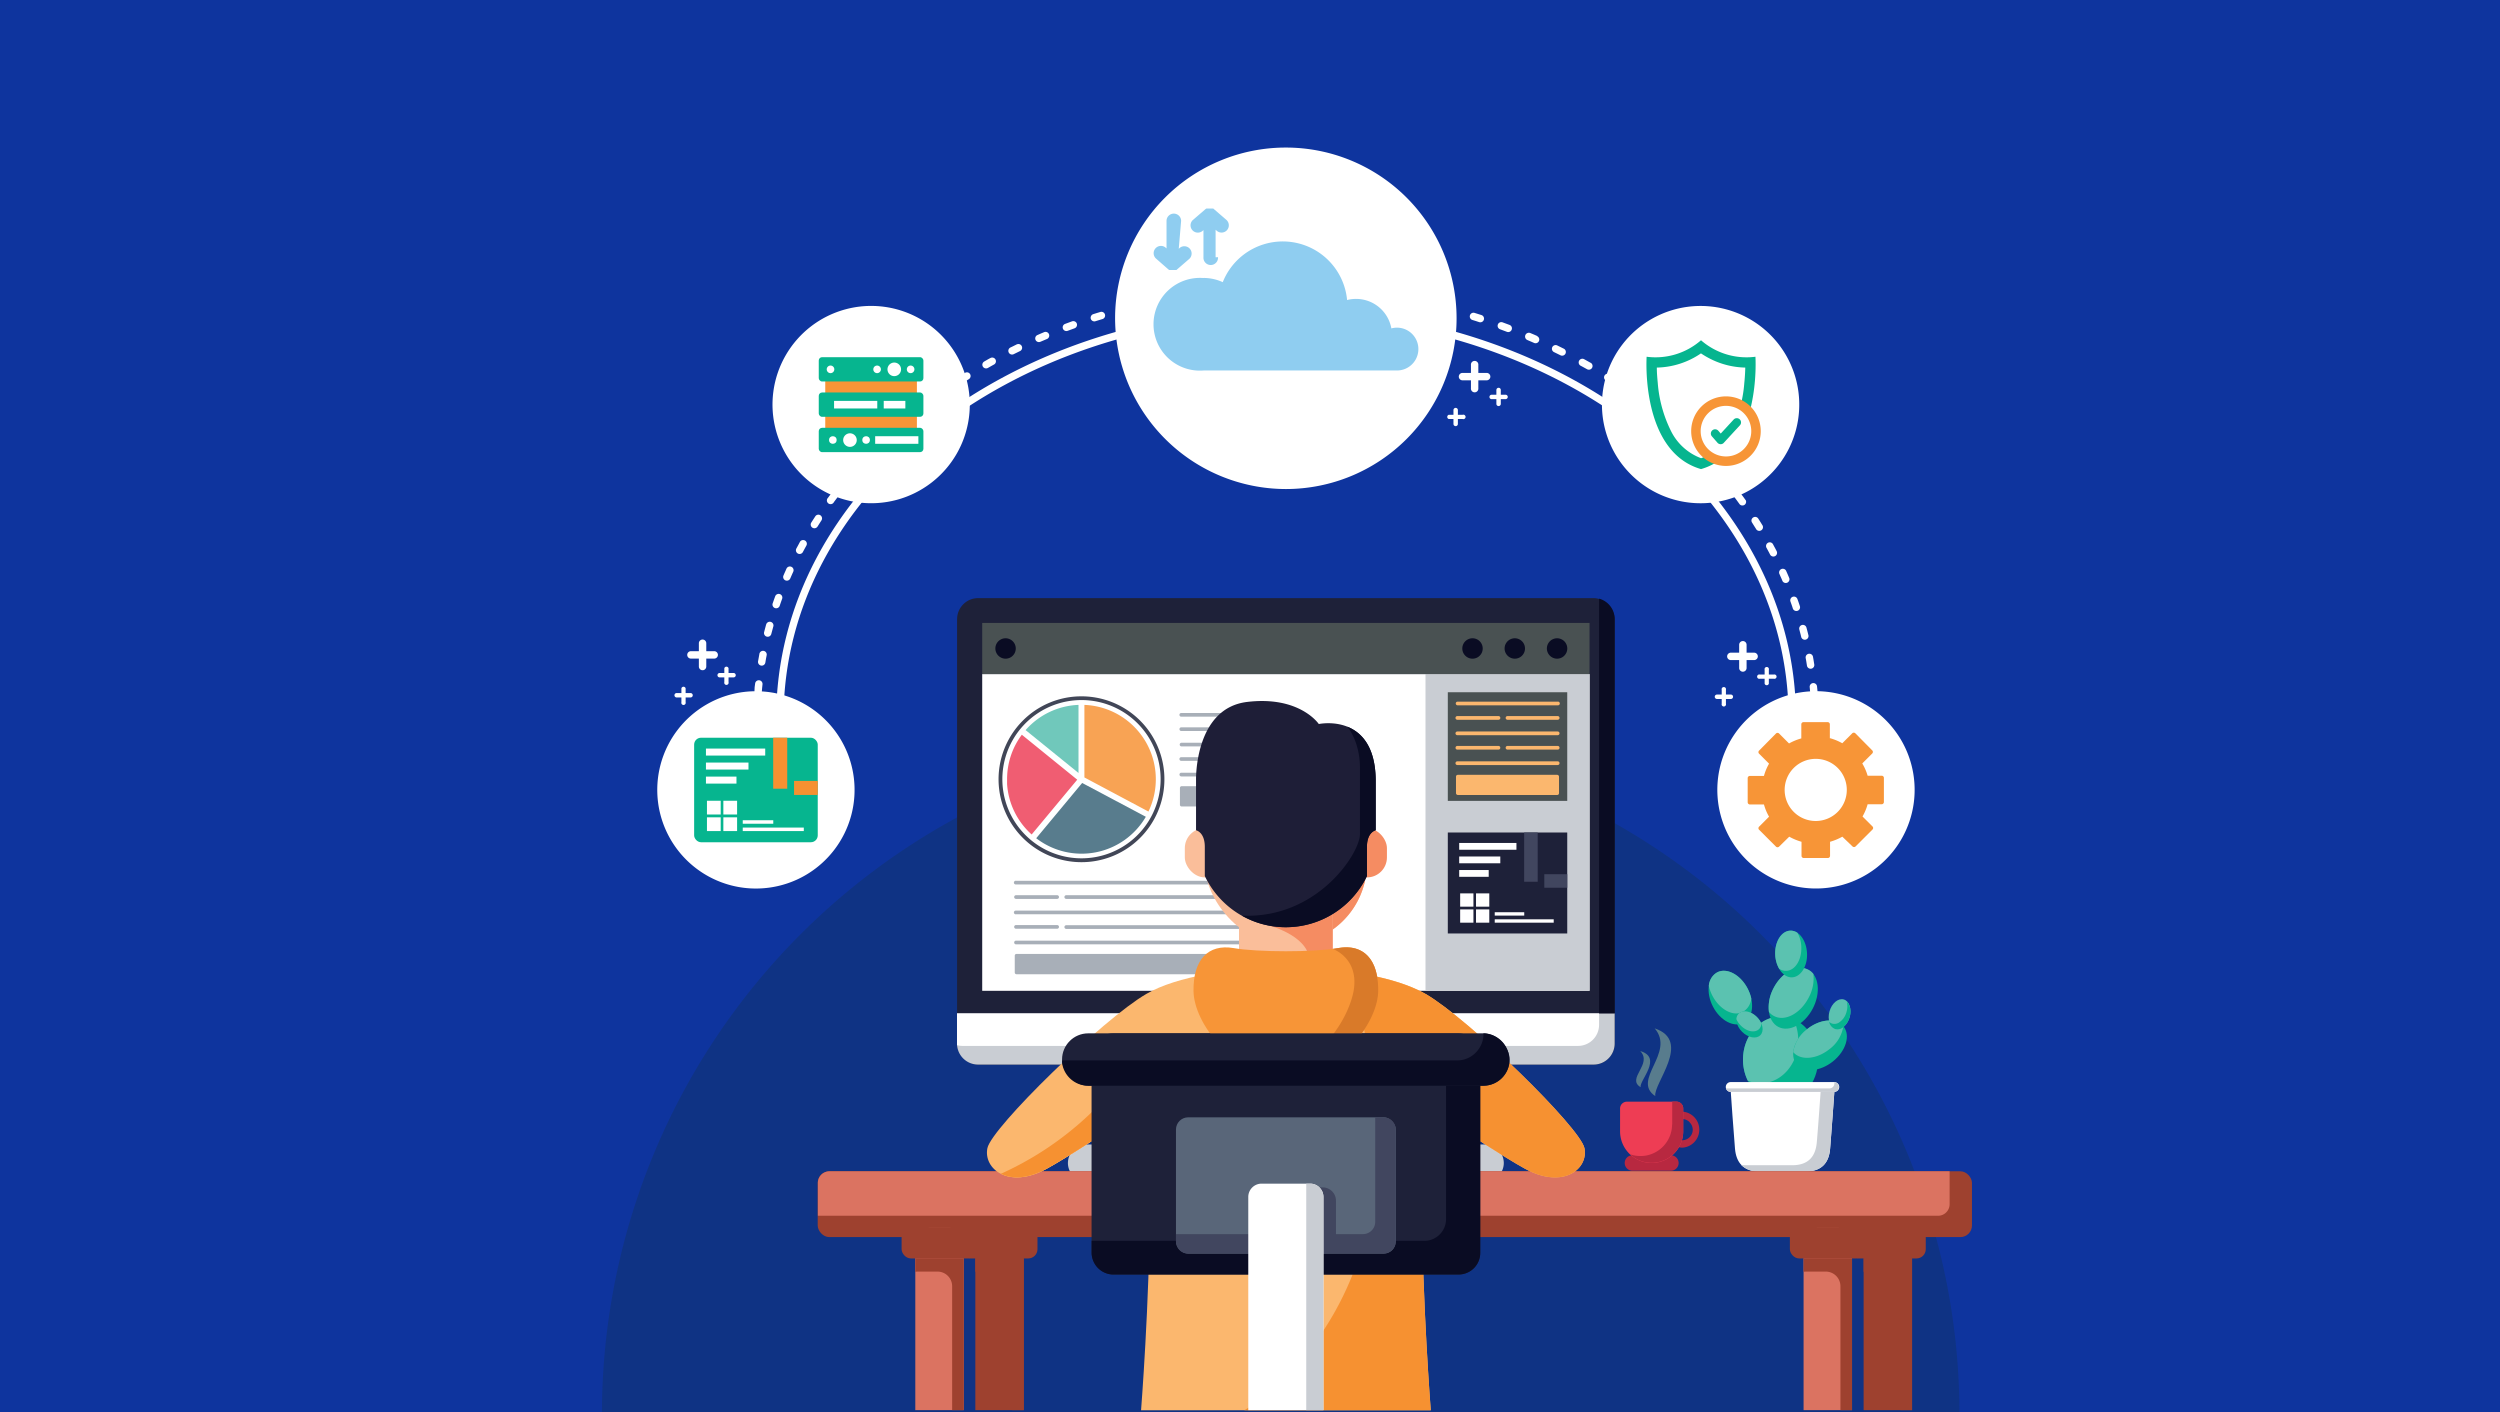 <?xml version="1.0" encoding="UTF-8"?>
<svg xmlns="http://www.w3.org/2000/svg" viewBox="0 0 593 335"><defs><style>.a{fill:#0e349e;}.b{fill:#0f3384;}.ab,.ad,.af,.ag,.ah,.ai,.ak,.al,.b,.c,.d,.e,.f,.g,.l,.m,.n,.o,.p,.t,.v,.w,.x,.y,.z{fill-rule:evenodd;}.c,.i{fill:#fff;}.d{fill:#b82840;}.e{fill:#ee3d54;}.f{fill:#587c8d;}.g,.j{fill:#c9cdd3;}.h{fill:#1e2139;}.k{fill:#495152;}.l,.r{fill:#06b58f;}.m{fill:#5bc2b0;}.n{fill:#0a0c23;}.o,.q{fill:#f79537;}.p{fill:#8fcdf0;}.ah,.s{fill:#f69131;}.t,.u{fill:#fbb76e;}.v{fill:#f8a354;}.w{fill:#f05d72;}.x{fill:#70c8bb;}.y{fill:#414657;}.z{fill:#a8afb8;}.aa,.al{fill:#9e412f;}.ab{fill:#db7361;}.ac,.af{fill:#fabe9a;}.ad,.ae{fill:#f58c62;}.ag{fill:#1e1e37;}.ai{fill:#d97a29;}.aj{fill:#596679;}.ak,.am{fill:#41465f;}</style></defs><title>blog-how-important-is-information-management-s</title><rect class="a" width="593" height="335"/><path class="b" d="M464.78,335.42h-322a161,161,0,1,1,322,0Z"/><path class="c" d="M185.87,170.23a.88.88,0,1,1-1.75,0c0-26.83,13.56-51.11,35.49-68.67S271.68,73.2,305,73.2,368.59,84,390.46,101.56,426,143.4,426,170.23a.88.88,0,1,1-1.75,0c0-26.27-13.31-50.07-34.83-67.31S338,75,305,75s-62.77,10.68-84.34,28S185.87,144,185.87,170.23Z"/><path class="c" d="M180.4,171a.88.88,0,1,1-1.76,0v-1.77a.88.88,0,0,1,1.76,0V171Zm251,0a.88.88,0,0,1-1.76,0v-1.08a.88.88,0,0,1,1.76,0V171Zm-.24-6.42a.89.89,0,0,1-.81.94.87.87,0,0,1-.94-.81l-.07-.87-.08-.85a.87.87,0,0,1,1.74-.18l.09.88.07.89Zm-.83-7.05a.88.88,0,1,1-1.73.29l-.06-.37-.1-.64-.13-.7a.88.88,0,0,1,1.73-.33l.13.74.1.64.06.37Zm-1.4-6.95a.88.88,0,1,1-1.7.43l-.11-.46-.16-.61-.16-.62a.87.87,0,1,1,1.69-.45l.17.63.16.63.11.45Zm-2-6.81a.88.88,0,0,1-1.67.56l-.16-.5-.21-.61-.19-.53a.89.89,0,0,1,.53-1.13.88.88,0,0,1,1.12.54l.2.55.21.61.17.51Zm-2.51-6.63a.88.88,0,0,1-1.61.69l-.23-.55-.26-.58-.2-.47a.88.88,0,1,1,1.6-.71l.21.47.26.6.23.55Zm-3-6.41a.87.87,0,0,1-.37,1.18.88.88,0,0,1-1.19-.38l-.31-.6-.5-.93a.88.88,0,1,1,1.54-.84l.2.38.31.57.32.62ZM418,124.51a.88.88,0,1,1-1.49.92l-.43-.68-.49-.79a.86.86,0,0,1,.26-1.21.87.87,0,0,1,1.21.26l.51.8.43.7Zm-3.92-5.89a.88.88,0,0,1-1.43,1l-.58-.8-.44-.6a.88.88,0,1,1,1.4-1l.46.61.59.82ZM409.74,113a.88.88,0,1,1-1.35,1.13l-.37-.45-.43-.51-.32-.38a.86.86,0,0,1,.09-1.23.87.87,0,0,1,1.24.09l.33.39.43.51.38.45Zm-4.69-5.29a.88.88,0,0,1-1.28,1.21l-.62-.66-.58-.6a.88.88,0,1,1,1.25-1.23l.59.61.64.67Zm-5-5a.88.88,0,1,1-1.19,1.29l-.48-.44-.8-.74a.85.85,0,0,1-.07-1.23.87.87,0,0,1,1.24-.07l.82.75.48.44Zm-5.32-4.66a.88.88,0,0,1,.12,1.24.87.87,0,0,1-1.23.12l-.89-.72-.47-.38a.87.87,0,0,1-.14-1.23.89.89,0,0,1,1.24-.14l.47.38.9.73Zm-5.59-4.33a.89.89,0,0,1,.2,1.23.88.88,0,0,1-1.23.19l-.85-.61-.56-.4a.88.88,0,1,1,1-1.44l.58.41.86.62Zm-5.83-4a.88.88,0,0,1,.27,1.21.89.89,0,0,1-1.22.27l-.87-.56-.59-.38a.87.87,0,0,1-.29-1.2.88.88,0,0,1,1.21-.29l.61.39.88.56Zm-6-3.67a.88.88,0,0,1,.33,1.2.87.87,0,0,1-1.19.33l-1-.55-.56-.3a.88.88,0,0,1,.85-1.54l1.54.86ZM371,82.74a.88.88,0,0,1-.78,1.57l-1.57-.77a.88.88,0,1,1,.77-1.58l1.58.78Zm-6.39-3a.88.88,0,0,1-.71,1.61l-.73-.32-.87-.37A.88.88,0,0,1,363,79l.88.37.75.33Zm-6.55-2.67a.86.86,0,0,1,.51,1.13.87.87,0,0,1-1.13.51l-1.07-.4-.56-.21a.87.87,0,1,1,.6-1.64l1.65.61Zm-6.66-2.34a.88.88,0,0,1-.54,1.68l-.79-.26-.87-.27a.88.88,0,0,1,.51-1.68l.89.28.8.25Zm-6.78-2a.88.88,0,0,1,.63,1.07.89.89,0,0,1-1.08.63L342.49,74a.87.87,0,0,1-.63-1.06.88.88,0,0,1,1.07-.64l1.7.45Zm-6.86-1.67a.86.86,0,0,1,.67,1,.87.87,0,0,1-1,.67l-1.71-.36a.88.88,0,1,1,.36-1.72l1.72.37Zm-6.93-1.35a.88.88,0,0,1-.29,1.73l-1.72-.28a.88.88,0,0,1,.27-1.73l.6.09,1.14.19Zm-7-1a.88.88,0,0,1-.21,1.75l-1.73-.21a.88.88,0,0,1-.78-1,.88.88,0,0,1,1-.78l1.75.2Zm-7-.69a.88.88,0,0,1,.81.94.89.89,0,0,1-.94.81L315,69.63a.88.88,0,0,1,.11-1.75l1.76.12Zm-7.06-.37a.88.88,0,1,1,0,1.75l-.67,0-1.08,0a.88.88,0,0,1,0-1.76l1.09,0,.67,0Zm-7-.06a.88.88,0,0,1,0,1.76h-.94l-.81,0a.87.87,0,0,1-.9-.85.88.88,0,0,1,.85-.9l.83,0,.94,0Zm-7.06.27a.87.87,0,0,1,.93.82.88.88,0,0,1-.82.93L294,69.7a.88.88,0,0,1-.94-.81.89.89,0,0,1,.81-.94l.62,0,1.14-.07Zm-7,.58a.88.88,0,0,1,.19,1.74l-1.74.2a.88.88,0,1,1-.21-1.75l1.76-.19Zm-7,.91a.88.88,0,1,1,.27,1.73l-1.72.27a.88.88,0,1,1-.29-1.73l1.74-.27Zm-6.95,1.23a.88.88,0,1,1,.35,1.72l-1.71.35a.87.87,0,0,1-.37-1.71c.58-.13,1.15-.25,1.73-.36Zm-6.89,1.56a.88.88,0,1,1,.44,1.7l-1,.26-.68.18a.88.88,0,0,1-.45-1.7l.68-.18,1-.26ZM261,74a.87.87,0,0,1,1.09.58.87.87,0,0,1-.58,1.1l-.79.24-.87.27a.88.88,0,0,1-1.11-.56.9.9,0,0,1,.57-1.11l.89-.28L261,74Zm-6.71,2.22a.89.89,0,0,1,1.13.53.88.88,0,0,1-.53,1.12l-1.64.6a.87.87,0,1,1-.61-1.64l1.16-.43.49-.18Zm-6.58,2.55a.88.88,0,0,1,.68,1.62l-.81.34-.8.34a.87.87,0,1,1-.7-1.6l.82-.36.81-.34Zm-6.45,2.89a.88.88,0,0,1,.76,1.58l-1.57.77a.88.88,0,0,1-.78-1.58l.56-.27,1-.5ZM235,84.89a.88.88,0,0,1,.84,1.54l-.51.28-1,.57a.89.89,0,0,1-1.2-.33.88.88,0,0,1,.33-1.2l1-.58.52-.28Zm-6.11,3.56a.87.87,0,1,1,.93,1.48l-.57.36-.91.57a.88.88,0,0,1-.95-1.47l.93-.59.57-.35Zm-5.91,3.88a.88.88,0,0,1,1,1.44l-.55.38-.88.63a.88.88,0,0,1-1.22-.2.87.87,0,0,1,.19-1.22l.9-.64.54-.39Zm-5.67,4.22a.88.88,0,0,1,1.09,1.37l-.45.36L217,99a.88.88,0,0,1-1.11-1.36l.93-.75.45-.36Zm-5.42,4.55a.88.88,0,1,1,1.18,1.3l-.81.73-.49.45a.88.88,0,0,1-1.19-1.3l.5-.45.81-.73ZM206.71,106A.88.88,0,1,1,208,107.2l-.57.59-.64.66a.88.88,0,0,1-1.24,0,.87.87,0,0,1,0-1.24l.65-.68.58-.59Zm-4.81,5.19a.88.88,0,1,1,1.33,1.15l-.32.37-.43.5-.38.45a.88.88,0,0,1-1.24.11.87.87,0,0,1-.11-1.23l.39-.46.44-.51.32-.38Zm-4.45,5.5a.88.88,0,0,1,1.4,1l-.45.61-.59.79a.88.88,0,1,1-1.42-1l.6-.81.46-.61Zm-4.07,5.8a.87.87,0,0,1,1.21-.27.89.89,0,0,1,.26,1.22l-.51.79-.42.67a.88.88,0,0,1-1.5-.92l.44-.69.52-.8Zm-3.65,6.07a.88.88,0,0,1,1.55.84l-.21.38-.31.57-.31.58a.88.88,0,0,1-1.18.38.89.89,0,0,1-.38-1.19l.33-.6.31-.58.2-.38Zm-3.18,6.33a.88.88,0,0,1,1.61.72l-.22.48-.26.59-.23.53a.88.88,0,0,1-1.16.45.87.87,0,0,1-.45-1.15l.23-.54.27-.6.21-.48Zm-2.68,6.57a.88.88,0,0,1,1.12-.54.87.87,0,0,1,.53,1.12l-.2.56-.21.6-.16.49a.88.88,0,0,1-1.67-.57l.17-.49.22-.62.2-.55Zm-2.15,6.75a.88.88,0,1,1,1.69.46l-.17.63-.27,1a.88.88,0,1,1-1.7-.43l.11-.44.17-.63.17-.64Zm-1.6,6.91a.88.88,0,1,1,1.73.32l-.14.72-.17,1a.87.87,0,0,1-1,.72.89.89,0,0,1-.73-1l.18-1,.13-.73Zm-1,7a.88.88,0,0,1,1.75.18l-.09.87-.07.86a.88.88,0,0,1-.95.8.86.86,0,0,1-.8-.94L179,163Z"/><path class="d" d="M399,263.68a4.28,4.28,0,0,1,0,8.55,4.28,4.28,0,0,1,0-8.55Zm1.78,2.5a2.48,2.48,0,0,0-1.78-.74,2.51,2.51,0,0,0-2.51,2.52,2.49,2.49,0,0,0,2.51,2.51,2.51,2.51,0,0,0,2.52-2.51A2.48,2.48,0,0,0,400.74,266.18Z"/><path class="d" d="M387.22,277.7h9.11a1.84,1.84,0,0,0,1.84-1.84h0a1.84,1.84,0,0,0-1.84-1.83h-9.11a1.84,1.84,0,0,0-1.84,1.83h0A1.84,1.84,0,0,0,387.22,277.7Z"/><path class="e" d="M399.26,267.44v.93a7.51,7.51,0,0,1-7.49,7.49h0a7.51,7.51,0,0,1-7.49-7.49v-5.44a1.62,1.62,0,0,1,1.61-1.61h11.76a1.62,1.62,0,0,1,1.61,1.61Z"/><path class="d" d="M389.13,274.24Zm7.49-7.49A7.53,7.53,0,0,1,390.9,274a7.39,7.39,0,0,1-1.77.21,7.48,7.48,0,0,1-1.78-.21c-.24-.06-.48-.14-.72-.22l.27.24a7.49,7.49,0,0,0,12.36-5.68v-5.44a1.62,1.62,0,0,0-1.61-1.61h-1v5.43Z"/><path class="f" d="M392.63,260c-5.73-3.87,4.85-10.26-.14-16.07C401.43,246.9,392.14,257,392.63,260Z"/><path class="f" d="M389.15,257.88c-3.46-2.06,2.93-5.47-.09-8.57C394.46,250.88,388.85,256.25,389.15,257.88Z"/><path class="g" d="M257.7,280.26h94.61a4.41,4.41,0,0,0,4.39-4.4h0a4.41,4.41,0,0,0-4.39-4.39H257.7a4.41,4.41,0,0,0-4.39,4.39h0A4.41,4.41,0,0,0,257.7,280.26Z"/><rect class="h" x="227.02" y="141.87" width="155.98" height="110.65" rx="5" ry="5"/><path class="g" d="M383,240.38v7.14a5,5,0,0,1-5,5H232a5,5,0,0,1-5-5v-7.14Z"/><path class="c" d="M227,247.91c0-.13,0-.26,0-.39v-7.14H379.3v2.71a5,5,0,0,1-5,5h-146A5,5,0,0,1,227,247.91Z"/><rect class="i" x="232.98" y="159.89" width="144.06" height="75.13"/><rect class="j" x="338.13" y="159.89" width="38.9" height="75.13"/><rect class="k" x="232.98" y="147.76" width="144.06" height="12.14"/><path class="l" d="M422.35,261.54c4.91,0,8.91-4.59,8.91-10.21s-4-10.2-8.91-10.2-8.91,4.58-8.91,10.2S417.44,261.54,422.35,261.54Z"/><path class="m" d="M422.35,241.13a7.85,7.85,0,0,1,3.06.62,11.32,11.32,0,0,1,1.13,5c0,5.64-4,10.21-8.91,10.21a7.93,7.93,0,0,1-3.06-.62,11.4,11.4,0,0,1-1.13-5C413.44,245.7,417.43,241.13,422.35,241.13Z"/><path class="l" d="M407.32,230.64c2.27-1.18,5.51.55,7.23,3.86s1.28,7-1,8.14-5.51-.54-7.23-3.86S405.05,231.82,407.32,230.64Z"/><path class="m" d="M407.32,230.64c2.27-1.18,5.51.54,7.23,3.86a10.21,10.21,0,0,1,.85,2.3,4.05,4.05,0,0,1-2,3.22c-2.27,1.18-5.5-.54-7.23-3.86a9.7,9.7,0,0,1-.84-2.3A4,4,0,0,1,407.32,230.64Z"/><path class="l" d="M412.4,240.45c1-1,2.9-.63,4.32.77s1.8,3.34.84,4.32-2.89.63-4.32-.78S411.44,241.42,412.4,240.45Z"/><path class="m" d="M412.4,240.45c1-1,2.9-.63,4.32.77a4.88,4.88,0,0,1,1.08,1.56,1.89,1.89,0,0,1-.53,1.3c-1,1-2.9.63-4.32-.78a4.89,4.89,0,0,1-1.08-1.55A2,2,0,0,1,412.4,240.45Z"/><path class="l" d="M437.29,243.47c1.7,2.12.57,5.83-2.52,8.3s-7,2.75-8.66.64-.56-5.83,2.53-8.29S435.6,241.36,437.29,243.47Z"/><path class="m" d="M425.35,249.56a8.34,8.34,0,0,1,3.29-5.44c3.05-2.45,6.88-2.75,8.6-.71a8.36,8.36,0,0,1-3.29,5.45C430.9,251.3,427.07,251.61,425.35,249.56Z"/><path class="m" d="M437.34,237.07c-1.32-.37-2.83.89-3.38,2.81s.09,3.8,1.41,4.17,2.83-.88,3.37-2.81S438.66,237.45,437.34,237.07Z"/><path class="l" d="M428.88,230c-2.57-1.34-6.23.61-8.18,4.36s-1.44,7.88,1.12,9.22,6.23-.62,8.18-4.37S431.45,231.3,428.88,230Z"/><path class="m" d="M428.88,230c-2.57-1.34-6.23.61-8.18,4.36a9.64,9.64,0,0,0-1.11,5.66,3.68,3.68,0,0,0,1.24,1c2.57,1.34,6.23-.61,8.18-4.36a9.58,9.58,0,0,0,1.12-5.66A3.72,3.72,0,0,0,428.88,230Z"/><path class="l" d="M424.64,220.75c-2.1.09-3.69,2.64-3.56,5.7s1.94,5.47,4,5.38,3.69-2.64,3.55-5.7S426.73,220.66,424.64,220.75Z"/><path class="m" d="M424.64,220.75c-2.1.09-3.69,2.64-3.56,5.7a7.37,7.37,0,0,0,.93,3.33,2.79,2.79,0,0,0,1.71.5c2.1-.08,3.69-2.64,3.55-5.7a7.21,7.21,0,0,0-.92-3.32A2.83,2.83,0,0,0,424.64,220.75Z"/><path class="l" d="M438,240a4.27,4.27,0,0,1-1.87,2.6,2,2,0,0,1-1.5.21,1.82,1.82,0,0,1-.75-.43,2.25,2.25,0,0,0,1.47,1.72,2.12,2.12,0,0,0,1.85-.44l.11-.09a4.53,4.53,0,0,0,1.41-2.28,3.82,3.82,0,0,0-.65-3.73A4.74,4.74,0,0,1,438,240Z"/><path class="c" d="M434.26,258.24l.85.76s-.73,10.22-1,13.48-1.95,5.39-5.83,5.39H417.37c-3.88,0-5.54-2.12-5.83-5.39s-1-13.48-1-13.48l.85-.76,11.45,0Z"/><path class="i" d="M410.52,256.67h24.59a1.16,1.16,0,0,1,1.16,1.16v0a1.17,1.17,0,0,1-1.17,1.17H410.52a1.16,1.16,0,0,1-1.16-1.16v0A1.16,1.16,0,0,1,410.52,256.67Z"/><path class="g" d="M434,258.17H409.41a1.16,1.16,0,0,0,1.11.83h24.59a1.17,1.17,0,0,0,0-2.33h0a.88.88,0,0,1,0,.33A1.17,1.17,0,0,1,434,258.17Z"/><path class="g" d="M435.11,259h-3.26c-.21,3-.68,9.49-.91,12-.29,3.26-1.95,5.39-5.82,5.39h-10.9a9.65,9.65,0,0,1-1.23-.08,5.68,5.68,0,0,0,4.38,1.59h10.89c3.88,0,5.54-2.12,5.83-5.39S435.11,259,435.11,259Z"/><path class="n" d="M238.51,156.24a2.42,2.42,0,1,0-2.41-2.42A2.43,2.43,0,0,0,238.51,156.24Z"/><path class="n" d="M349.27,156.24a2.42,2.42,0,1,0-2.41-2.42A2.42,2.42,0,0,0,349.27,156.24Z"/><path class="n" d="M359.3,156.24a2.42,2.42,0,1,0-2.41-2.42A2.43,2.43,0,0,0,359.3,156.24Z"/><path class="n" d="M369.33,156.24a2.42,2.42,0,1,0-2.41-2.42A2.43,2.43,0,0,0,369.33,156.24Z"/><path class="n" d="M379.3,142v98.34H383V146.86A5,5,0,0,0,379.3,142Z"/><path class="c" d="M305,116a40.5,40.5,0,1,0-40.5-40.5A40.57,40.57,0,0,0,305,116Z"/><path class="c" d="M451,199.08a23.4,23.4,0,1,1-8.56-32A23.4,23.4,0,0,1,451,199.08Z"/><path class="c" d="M423.66,84.29a23.4,23.4,0,1,1-32-8.57A23.41,23.41,0,0,1,423.66,84.29Z"/><path class="c" d="M226.89,107.69a23.4,23.4,0,1,1-8.57-32A23.41,23.41,0,0,1,226.89,107.69Z"/><path class="o" d="M434.08,175.1a12.83,12.83,0,0,1,2.91,1.2l2.36-2.36a.53.53,0,0,1,.74,0l4,4.05a.51.51,0,0,1,0,.74l-2.36,2.36A12.24,12.24,0,0,1,443,184h3.33a.52.52,0,0,1,.53.52v5.72a.53.53,0,0,1-.53.53H443a12.34,12.34,0,0,1-1.21,2.9l2.36,2.36a.51.51,0,0,1,0,.74l-4,4a.53.53,0,0,1-.74,0L437,198.46a13.33,13.33,0,0,1-2.91,1.21V203a.52.52,0,0,1-.52.52h-5.72a.52.52,0,0,1-.53-.52v-3.33a13.33,13.33,0,0,1-2.91-1.21L422,200.82a.53.53,0,0,1-.74,0l-4-4a.51.51,0,0,1,0-.74l2.36-2.36a12.34,12.34,0,0,1-1.21-2.9h-3.33a.53.53,0,0,1-.53-.53v-5.72a.52.52,0,0,1,.53-.52h3.33a12.24,12.24,0,0,1,1.21-2.91l-2.36-2.36a.51.51,0,0,1,0-.74l4-4.05a.53.53,0,0,1,.74,0l2.36,2.36a12.83,12.83,0,0,1,2.91-1.2v-3.34a.52.52,0,0,1,.53-.52h5.72a.52.52,0,0,1,.52.52v3.34ZM430.7,180a7.37,7.37,0,1,0,7.36,7.36A7.36,7.36,0,0,0,430.7,180Z"/><path class="p" d="M285.49,65.93a11,11,0,0,1,4.55,1,15.32,15.32,0,0,1,29.49,4.24,8.37,8.37,0,0,1,2.14-.27,8.5,8.5,0,0,1,8.36,7,4.85,4.85,0,0,1,1.33-.18,5.08,5.08,0,0,1,0,10.16H285.49a11,11,0,1,1,0-21.93Zm2.85-4.9V54.5l.29.25a1.72,1.72,0,1,0,2.25-2.61l-3.09-2.67-.05,0v0h0l0,0h0l0,0h0l0,0h0v0h-.05l0,0h-.09l0,0h0l0,0h-.41l-.25,0h-.52l-.07,0h-.1l0,0h-.11l-.18.12,0,0,0,0h0v0l0,0v0l0,0h0l-3.05,2.63a1.73,1.73,0,0,0,2.26,2.61l.29-.25V61a1.73,1.73,0,1,0,3.45,0Zm-8.18-8.63a1.73,1.73,0,0,0-3.46,0v6.53l-.28-.25a1.73,1.73,0,0,0-2.26,2.61l3,2.63h0l0,0,0,0,0,0,0,0h0l0,0,0,0,.19.12h.23l.07,0h0l0,0h.45l.25,0h.4l0,0h.12l0,0h.08l0,0h.05l0,0h0l0,0h0v0l.05,0,3.09-2.67a1.73,1.73,0,0,0-2.26-2.61l-.28.25Z"/><path class="l" d="M403.48,80.71a16.42,16.42,0,0,0,12.91,3.91s1.5,22.49-12.91,26.65c-14.4-4.16-12.9-26.65-12.9-26.65A16.41,16.41,0,0,0,403.48,80.71Z"/><path class="c" d="M393,87.19c0,1.23.11,2.48.22,3.63a30.8,30.8,0,0,0,3.1,11.34,13.08,13.08,0,0,0,7.18,6.53,12.36,12.36,0,0,0,6.16-4.85,16.08,16.08,0,0,0,1-1.68,30.74,30.74,0,0,0,3.09-11.33c.12-1.15.2-2.4.23-3.64a19.16,19.16,0,0,1-8.15-2,20.13,20.13,0,0,1-2.36-1.37A19.15,19.15,0,0,1,393,87.19Z"/><path class="o" d="M409.4,110.52a8.25,8.25,0,1,0-8.25-8.24A8.25,8.25,0,0,0,409.4,110.52Z"/><path class="c" d="M409.4,108.27a6,6,0,1,0-6-6A6,6,0,0,0,409.4,108.27Z"/><path class="l" d="M406.06,103.5a1,1,0,1,1,1.53-1.32l.57.66,3.06-3.32a1,1,0,1,1,1.49,1.36l-3.91,4.24a1,1,0,0,1-1.42-.11Z"/><rect class="q" x="195.75" y="88.52" width="21.74" height="14.94"/><rect class="r" x="194.21" y="84.72" width="24.82" height="5.77" rx="0.79" ry="0.79"/><rect class="r" x="194.21" y="93.1" width="24.82" height="5.77" rx="0.79" ry="0.79"/><rect class="r" x="194.21" y="101.48" width="24.82" height="5.77" rx="0.79" ry="0.79"/><path class="c" d="M197,88.51a.9.9,0,1,0,0-1.8.9.9,0,1,0,0,1.8Z"/><path class="c" d="M212.12,89.22a1.61,1.61,0,1,0-1.61-1.61A1.61,1.61,0,0,0,212.12,89.22Z"/><path class="c" d="M208.05,88.51a.9.9,0,1,0-.9-.9A.9.9,0,0,0,208.05,88.51Z"/><path class="c" d="M216,88.51a.9.9,0,1,0-.9-.9A.9.9,0,0,0,216,88.51Z"/><path class="c" d="M201.61,106a1.61,1.61,0,1,0-1.61-1.61A1.62,1.62,0,0,0,201.61,106Z"/><circle class="i" cx="197.55" cy="104.37" r="0.9"/><circle class="i" cx="205.44" cy="104.37" r="0.9"/><rect class="i" x="207.59" y="103.47" width="10.25" height="1.8"/><rect class="i" x="197.84" y="95.09" width="10.25" height="1.8"/><rect class="i" x="209.62" y="95.09" width="5.13" height="1.8"/><path class="c" d="M199.58,175.68a23.4,23.4,0,1,1-32-8.57A23.4,23.4,0,0,1,199.58,175.68Z"/><rect class="r" x="164.65" y="174.99" width="29.32" height="24.79" rx="1.63" ry="1.63"/><rect class="s" x="188.35" y="185.23" width="5.63" height="3.33"/><rect class="s" x="183.4" y="174.99" width="3.33" height="12.09"/><rect class="i" x="167.45" y="177.56" width="14.06" height="1.66"/><rect class="i" x="167.45" y="180.88" width="10.09" height="1.66"/><rect class="i" x="167.45" y="184.21" width="7.24" height="1.66"/><rect class="i" x="176.18" y="194.56" width="7.24" height="0.83"/><rect class="i" x="176.18" y="196.3" width="14.48" height="0.83"/><rect class="i" x="167.69" y="189.94" width="3.26" height="3.26"/><rect class="i" x="171.58" y="189.94" width="3.26" height="3.26"/><rect class="i" x="167.69" y="193.87" width="3.26" height="3.26"/><rect class="i" x="171.58" y="193.87" width="3.26" height="3.26"/><path class="c" d="M165.77,152.58a.88.88,0,0,1,1.76,0v5.52a.88.88,0,0,1-1.76,0Z"/><path class="c" d="M169.41,154.46a.88.88,0,0,1,0,1.76h-5.52a.88.88,0,0,1,0-1.76Z"/><path class="c" d="M161.63,163.27a.52.52,0,0,1,1,0v3.29a.52.52,0,1,1-1,0Z"/><path class="c" d="M163.8,164.39a.53.53,0,0,1,.52.53.52.52,0,0,1-.52.52h-3.3a.52.52,0,0,1-.52-.52.52.52,0,0,1,.52-.53Z"/><path class="c" d="M171.81,158.51a.52.52,0,0,1,1,0v3.29a.52.52,0,1,1-1,0Z"/><path class="c" d="M174,159.63a.53.53,0,0,1,.52.53.52.52,0,0,1-.52.52h-3.3a.52.52,0,0,1-.52-.52.53.53,0,0,1,.52-.53Z"/><path class="c" d="M348.91,86.58a.88.88,0,1,1,1.75,0v5.51a.88.88,0,1,1-1.75,0Z"/><path class="c" d="M352.54,88.46a.88.88,0,1,1,0,1.75H347a.88.88,0,1,1,0-1.75Z"/><path class="c" d="M344.76,97.27a.52.52,0,0,1,.53-.52.52.52,0,0,1,.52.52v3.29a.52.52,0,0,1-.52.52.52.52,0,0,1-.53-.52Z"/><path class="c" d="M346.93,98.39a.53.53,0,1,1,0,1h-3.29a.53.53,0,0,1,0-1Z"/><path class="c" d="M354.94,92.51a.53.53,0,0,1,.53-.53.52.52,0,0,1,.52.53V95.8a.52.52,0,0,1-.52.52.52.52,0,0,1-.53-.52Z"/><path class="c" d="M357.11,93.63a.52.52,0,0,1,.53.52.53.53,0,0,1-.53.53h-3.29a.52.52,0,0,1-.52-.53.52.52,0,0,1,.52-.52Z"/><path class="c" d="M412.53,152.94a.88.88,0,1,1,1.76,0v5.51a.88.88,0,1,1-1.76,0Z"/><path class="c" d="M416.17,154.82a.88.88,0,0,1,0,1.75h-5.52a.88.88,0,1,1,0-1.75Z"/><path class="c" d="M408.39,163.63a.52.52,0,1,1,1,0v3.29a.52.52,0,1,1-1,0Z"/><path class="c" d="M410.56,164.75a.52.52,0,0,1,.52.52.52.52,0,0,1-.52.53h-3.3a.53.53,0,0,1-.52-.53.52.52,0,0,1,.52-.52Z"/><path class="c" d="M418.57,158.87a.52.52,0,1,1,1,0v3.29a.52.52,0,0,1-1,0Z"/><path class="c" d="M420.74,160a.52.52,0,1,1,0,1h-3.29a.52.52,0,1,1,0-1Z"/><rect class="k" x="343.42" y="164.2" width="28.33" height="25.77"/><path class="t" d="M345.68,167.3a.44.44,0,0,1,0-.87h23.8a.44.44,0,1,1,0,.87Z"/><path class="t" d="M345.68,170.73a.44.44,0,0,1,0-.88h9.76a.44.44,0,0,1,0,.88Z"/><path class="t" d="M369.48,169.85a.44.44,0,0,1,0,.88h-11.9a.44.44,0,0,1,0-.88Z"/><path class="t" d="M345.68,174.39a.44.44,0,0,1,0-.88h23.8a.44.44,0,1,1,0,.88Z"/><path class="t" d="M345.68,177.81a.43.43,0,0,1-.43-.44.44.44,0,0,1,.43-.44h9.76a.44.44,0,0,1,.43.44.43.43,0,0,1-.43.44Z"/><path class="t" d="M369.48,176.93a.44.44,0,0,1,.44.44.43.43,0,0,1-.44.44h-11.9a.44.44,0,0,1-.44-.44.44.44,0,0,1,.44-.44Z"/><path class="t" d="M345.68,181.47a.44.44,0,0,1,0-.88h23.8a.44.44,0,0,1,0,.88Z"/><rect class="u" x="345.36" y="183.79" width="24.44" height="4.78" rx="0.41" ry="0.41"/><path class="f" d="M256.69,185.72l-10.9,13.11a17.64,17.64,0,0,0,26-5.09Z"/><path class="v" d="M257.22,184.41l15.19,8.09a17.65,17.65,0,0,0-15.19-25.3Z"/><path class="w" d="M244.71,197.94l10.81-13-13.14-10.66a17.57,17.57,0,0,0-3.5,10.56c0,.37,0,.75,0,1.13A17.6,17.6,0,0,0,244.71,197.94Z"/><path class="x" d="M243.27,173.18l12.55,10.17V167.2A17.6,17.6,0,0,0,243.27,173.18Z"/><path class="y" d="M256.52,165.17a19.67,19.67,0,1,1-13.9,5.76,19.59,19.59,0,0,1,13.9-5.76Zm13.28,6.38a18.77,18.77,0,1,0,5.5,13.28A18.73,18.73,0,0,0,269.8,171.55Z"/><path class="z" d="M280.2,170a.44.44,0,0,1,0-.88H304a.44.44,0,0,1,0,.88Zm.09,16.48h23.63a.41.41,0,0,1,.4.41v4a.4.4,0,0,1-.4.41H280.29a.41.41,0,0,1-.41-.41v-4a.42.42,0,0,1,.41-.41Zm-.09-2.31a.44.44,0,0,1-.43-.44.43.43,0,0,1,.43-.44H304a.43.43,0,0,1,.44.44.44.44,0,0,1-.44.44ZM304,179.6a.44.44,0,0,1,0,.88H292.1a.44.44,0,0,1,0-.88Zm-23.8.88a.44.44,0,0,1,0-.88H290a.44.44,0,0,1,0,.88Zm0-3.43a.44.44,0,0,1,0-.87H304a.44.44,0,1,1,0,.87Zm23.8-4.53a.43.43,0,0,1,.44.44.44.44,0,0,1-.44.44H292.1a.44.44,0,0,1-.44-.44.44.44,0,0,1,.44-.44Zm-23.8.88a.44.44,0,0,1-.43-.44.43.43,0,0,1,.43-.44H290a.44.44,0,0,1,.44.44.44.44,0,0,1-.44.44Z"/><path class="z" d="M241,209.79a.44.44,0,1,1,0-.87h63.74a.44.44,0,1,1,0,.87Zm.09,16.48h63.56a.42.42,0,0,1,.41.41v4a.41.41,0,0,1-.41.41H241.11a.41.41,0,0,1-.41-.41v-4a.41.41,0,0,1,.41-.41ZM241,224a.44.44,0,0,1,0-.88h63.74a.44.44,0,0,1,0,.88Zm63.74-4.54a.44.44,0,1,1,0,.88H252.92a.44.44,0,1,1,0-.88ZM241,220.3a.44.44,0,1,1,0-.88h9.75a.44.44,0,0,1,0,.88Zm0-3.43a.44.44,0,1,1,0-.87h63.74a.44.44,0,1,1,0,.87Zm63.74-4.53a.44.44,0,0,1,0,.88H252.92a.44.44,0,0,1,0-.88Zm-63.74.88a.44.44,0,0,1,0-.88h9.75a.44.44,0,0,1,0,.88Z"/><rect class="aa" x="193.96" y="277.83" width="273.79" height="15.61" rx="2.75" ry="2.75"/><path class="ab" d="M196.71,277.83H462.45v7.81a2.75,2.75,0,0,1-2.75,2.74H194v-7.8A2.76,2.76,0,0,1,196.71,277.83Z"/><rect class="ac" x="285.77" y="180.44" width="38.46" height="43.6" rx="19.23" ry="19.23"/><path class="ad" d="M323.24,193.59a18.86,18.86,0,0,1,1,6.08v5.14a19.31,19.31,0,0,1-15.54,18.87c-2.75-2.85-7.48-4.09-7.48-4.09l18.27-22.68C320.79,195.72,322,194.62,323.24,193.59Z"/><rect class="ae" x="319.5" y="196.44" width="9.48" height="11.68" rx="4.74" ry="4.74"/><rect class="ac" x="281.04" y="196.44" width="9.48" height="11.68" rx="4.74" ry="4.74"/><polygon class="af" points="293.89 227.99 293.89 226.78 293.89 221.78 293.89 208.88 305.01 208.88 316.12 208.88 316.12 221.78 316.12 226.78 316.12 227.99 305.01 229.73 293.89 227.99"/><path class="ad" d="M309.85,208.88h6.27V228l-5.56.87c.94-6.58-9.34-9.27-9.34-9.27Z"/><path class="ag" d="M326.32,184.94v12s-2.08.42-2.08,3.92v6.93a21.29,21.29,0,0,1-38.46,0v-6.93c0-3.5-2.08-3.92-2.08-3.92v-12s-.37-16.94,12.12-18.44,17,5.24,17,5.24S326.09,168.91,326.32,184.94Z"/><path class="n" d="M326.32,184.94v12s-2.08.42-2.08,3.92v6.93A21.4,21.4,0,0,1,305,219.93a21.14,21.14,0,0,1-10.42-2.74c17.94.8,28-14.84,28-19.31V182.17c0-6.37-2.93-9.7-3-9.8C322.9,173.7,326.21,177,326.32,184.94Z"/><path class="t" d="M338.11,235.74c10.36,6,36.72,31.73,37.72,36.6s-5,9.87-14.12,4.87c-4.71-2.58-14.07-8.71-22-14h0l0,0c-.26-.15-2.57-.83-2.45,21.91.13,24.1,2.12,49.4,2.12,49.4H270.66s2-25.3,2.12-49.4c.12-22.74-2.19-22.06-2.45-21.91l0,0h0c-7.94,5.31-17.3,11.44-22,14-9.12,5-15.11,0-14.12-4.87s27.36-30.6,37.73-36.6C286.24,227.45,323.77,227.45,338.11,235.74Z"/><path class="ah" d="M338.11,235.74c10.36,6,36.72,31.73,37.72,36.6s-5,9.87-14.12,4.87c-4.71-2.58-14.07-8.71-22-14h0l0,0c-.26-.15-2.57-.83-2.45,21.91.13,24.1,2.12,49.4,2.12,49.4H295.14s47.27-26.68,26-99.69c-.43-1.48-.75-2.9-1-4.29,7.28,1,13.71,2.74,18,5.24Zm-66,32.61c-.67-5.58-1.65-5.27-1.82-5.18l0,0h0c-7.94,5.31-17.3,11.44-22,14s-8.38,2.5-10.89,1.24c0,0,4.14.18,11.51-4.94s16.17-14.24,16.17-14.24l15,2.68Z"/><path class="t" d="M271.76,265.83c-.61-2.95-1.29-2.73-1.43-2.66l0,0h0c-7.94,5.31-17.3,11.44-22,14s-8.38,2.5-10.89,1.24a75.89,75.89,0,0,0,30.49-25l7.1,1.77c-.11,2.35-.36,4.56-.36,5.75C274.64,261.8,273.51,263.56,271.76,265.83Z"/><path class="ah" d="M271.76,265.83c-.61-2.95-1.29-2.73-1.43-2.66l0,0h0c-7.94,5.31-17.3,11.44-22,14s-8.38,2.5-10.89,1.24a75.89,75.89,0,0,0,30.49-25l7.1,1.77c-.11,2.35-.36,4.56-.36,5.75C274.64,261.8,273.51,263.56,271.76,265.83Z"/><rect class="h" x="258.92" y="245.11" width="92.18" height="57.21" rx="5.12" ry="5.12"/><path class="o" d="M292.58,224.88c-6-1-9.59,2.74-9.48,10.22s9.06,19.8,21.91,19.8,21.8-12.32,21.91-19.8-3.48-11.27-9.48-10.22C311.73,225.89,298.28,225.89,292.58,224.88Z"/><path class="ai" d="M299.71,254.18a20,20,0,0,0,5.3.72c12.85,0,21.8-12.32,21.9-19.8s-3.47-11.27-9.47-10.22c-.41.07-.85.14-1.32.2h0s6.18,2.09,5,9.71C320.18,240.81,313.38,253.75,299.71,254.18Z"/><rect class="aj" x="278.94" y="265.03" width="52.14" height="32.36" rx="2.9" ry="2.9"/><rect class="h" x="251.92" y="245.11" width="106.17" height="12.42" rx="6.21" ry="6.21"/><path class="n" d="M345.76,251.53H251.93a5.46,5.46,0,0,0,0,.58,6.24,6.24,0,0,0,6.16,5.42h93.75a6.24,6.24,0,0,0,6.16-5.42,6.84,6.84,0,0,0,0-.79,6.23,6.23,0,0,0-6.13-6.21,1.48,1.48,0,0,1,0,.21,7,7,0,0,1-.1,1.13,6.06,6.06,0,0,1-1,2.35A6.19,6.19,0,0,1,345.76,251.53Z"/><path class="n" d="M343,265.37V289.2a5.11,5.11,0,0,1-2.27,4.24,5,5,0,0,1-2.85.88h-6.78v.17a2.91,2.91,0,0,1-2.9,2.89H281.83a2.9,2.9,0,0,1-2.89-2.89v-.17h-20v2.87a5.13,5.13,0,0,0,5.12,5.12H346a5.14,5.14,0,0,0,5.12-5.12V257.53H343Z"/><path class="ak" d="M326.2,265v24.83a2.9,2.9,0,0,1-2.89,2.9h-6.42v-7.92a3.16,3.16,0,0,0-3.15-3.16H302.22a3.17,3.17,0,0,0-3.16,3.16v7.92H278.94v1.73a2.9,2.9,0,0,0,2.89,2.89h46.35a2.91,2.91,0,0,0,2.9-2.89V267.92a2.91,2.91,0,0,0-2.9-2.89Z"/><path class="ab" d="M220.58,291.26h4.55a3.48,3.48,0,0,1,3.47,3.47v39.75H217.11V294.73A3.48,3.48,0,0,1,220.58,291.26Z"/><rect class="aa" x="213.86" y="291.26" width="17.99" height="7.24" rx="2.19" ry="2.19"/><path class="al" d="M217.83,301.62h4.55a3.48,3.48,0,0,1,3.47,3.47v29.39h2.75v-36H217.11v3.2A3.45,3.45,0,0,1,217.83,301.62Z"/><path class="ab" d="M431.28,291.26h4.55a3.48,3.48,0,0,1,3.47,3.47v39.75H427.81V294.73A3.48,3.48,0,0,1,431.28,291.26Z"/><rect class="aa" x="424.56" y="291.26" width="17.99" height="7.24" rx="2.19" ry="2.19"/><path class="al" d="M428.53,301.62h4.55a3.48,3.48,0,0,1,3.47,3.47v29.39h2.75v-36H427.81v3.2A3.45,3.45,0,0,1,428.53,301.62Z"/><path class="al" d="M234.82,291.26h4.55a3.48,3.48,0,0,1,3.47,3.47v39.75H231.35V294.73A3.48,3.48,0,0,1,234.82,291.26Z"/><rect class="aa" x="228.1" y="291.26" width="17.99" height="7.24" rx="2.19" ry="2.19"/><path class="al" d="M232.07,301.62h4.55a3.48,3.48,0,0,1,3.47,3.47v29.39h2.75v-36H231.35v3.2A3.45,3.45,0,0,1,232.07,301.62Z"/><path class="al" d="M445.52,291.26h4.55a3.48,3.48,0,0,1,3.47,3.47v39.75H442.05V294.73A3.48,3.48,0,0,1,445.52,291.26Z"/><rect class="aa" x="438.8" y="291.26" width="17.99" height="7.24" rx="2.19" ry="2.19"/><path class="al" d="M442.77,301.62h4.55a3.48,3.48,0,0,1,3.47,3.47v29.39h2.75v-36H442.05v3.2A3.45,3.45,0,0,1,442.77,301.62Z"/><path class="c" d="M299.25,280.76h11.51a3.16,3.16,0,0,1,3.16,3.15v50.57H296.09V283.91A3.16,3.16,0,0,1,299.25,280.76Z"/><path class="g" d="M309.84,280.76v53.72h4.08V283.91a3.16,3.16,0,0,0-3.16-3.15Z"/><rect class="h" x="343.42" y="197.47" width="28.33" height="23.95"/><rect class="am" x="366.31" y="207.36" width="5.44" height="3.21"/><rect class="am" x="361.53" y="197.47" width="3.21" height="11.68"/><rect class="i" x="346.12" y="199.95" width="13.58" height="1.61"/><rect class="i" x="346.12" y="203.16" width="9.75" height="1.61"/><rect class="i" x="346.12" y="206.37" width="7" height="1.61"/><rect class="i" x="354.55" y="216.38" width="7" height="0.8"/><rect class="i" x="354.55" y="218.06" width="13.99" height="0.8"/><rect class="i" x="346.35" y="211.91" width="3.15" height="3.15"/><rect class="i" x="350.11" y="211.91" width="3.15" height="3.15"/><rect class="i" x="346.35" y="215.71" width="3.15" height="3.15"/><rect class="i" x="350.11" y="215.71" width="3.15" height="3.15"/></svg>
